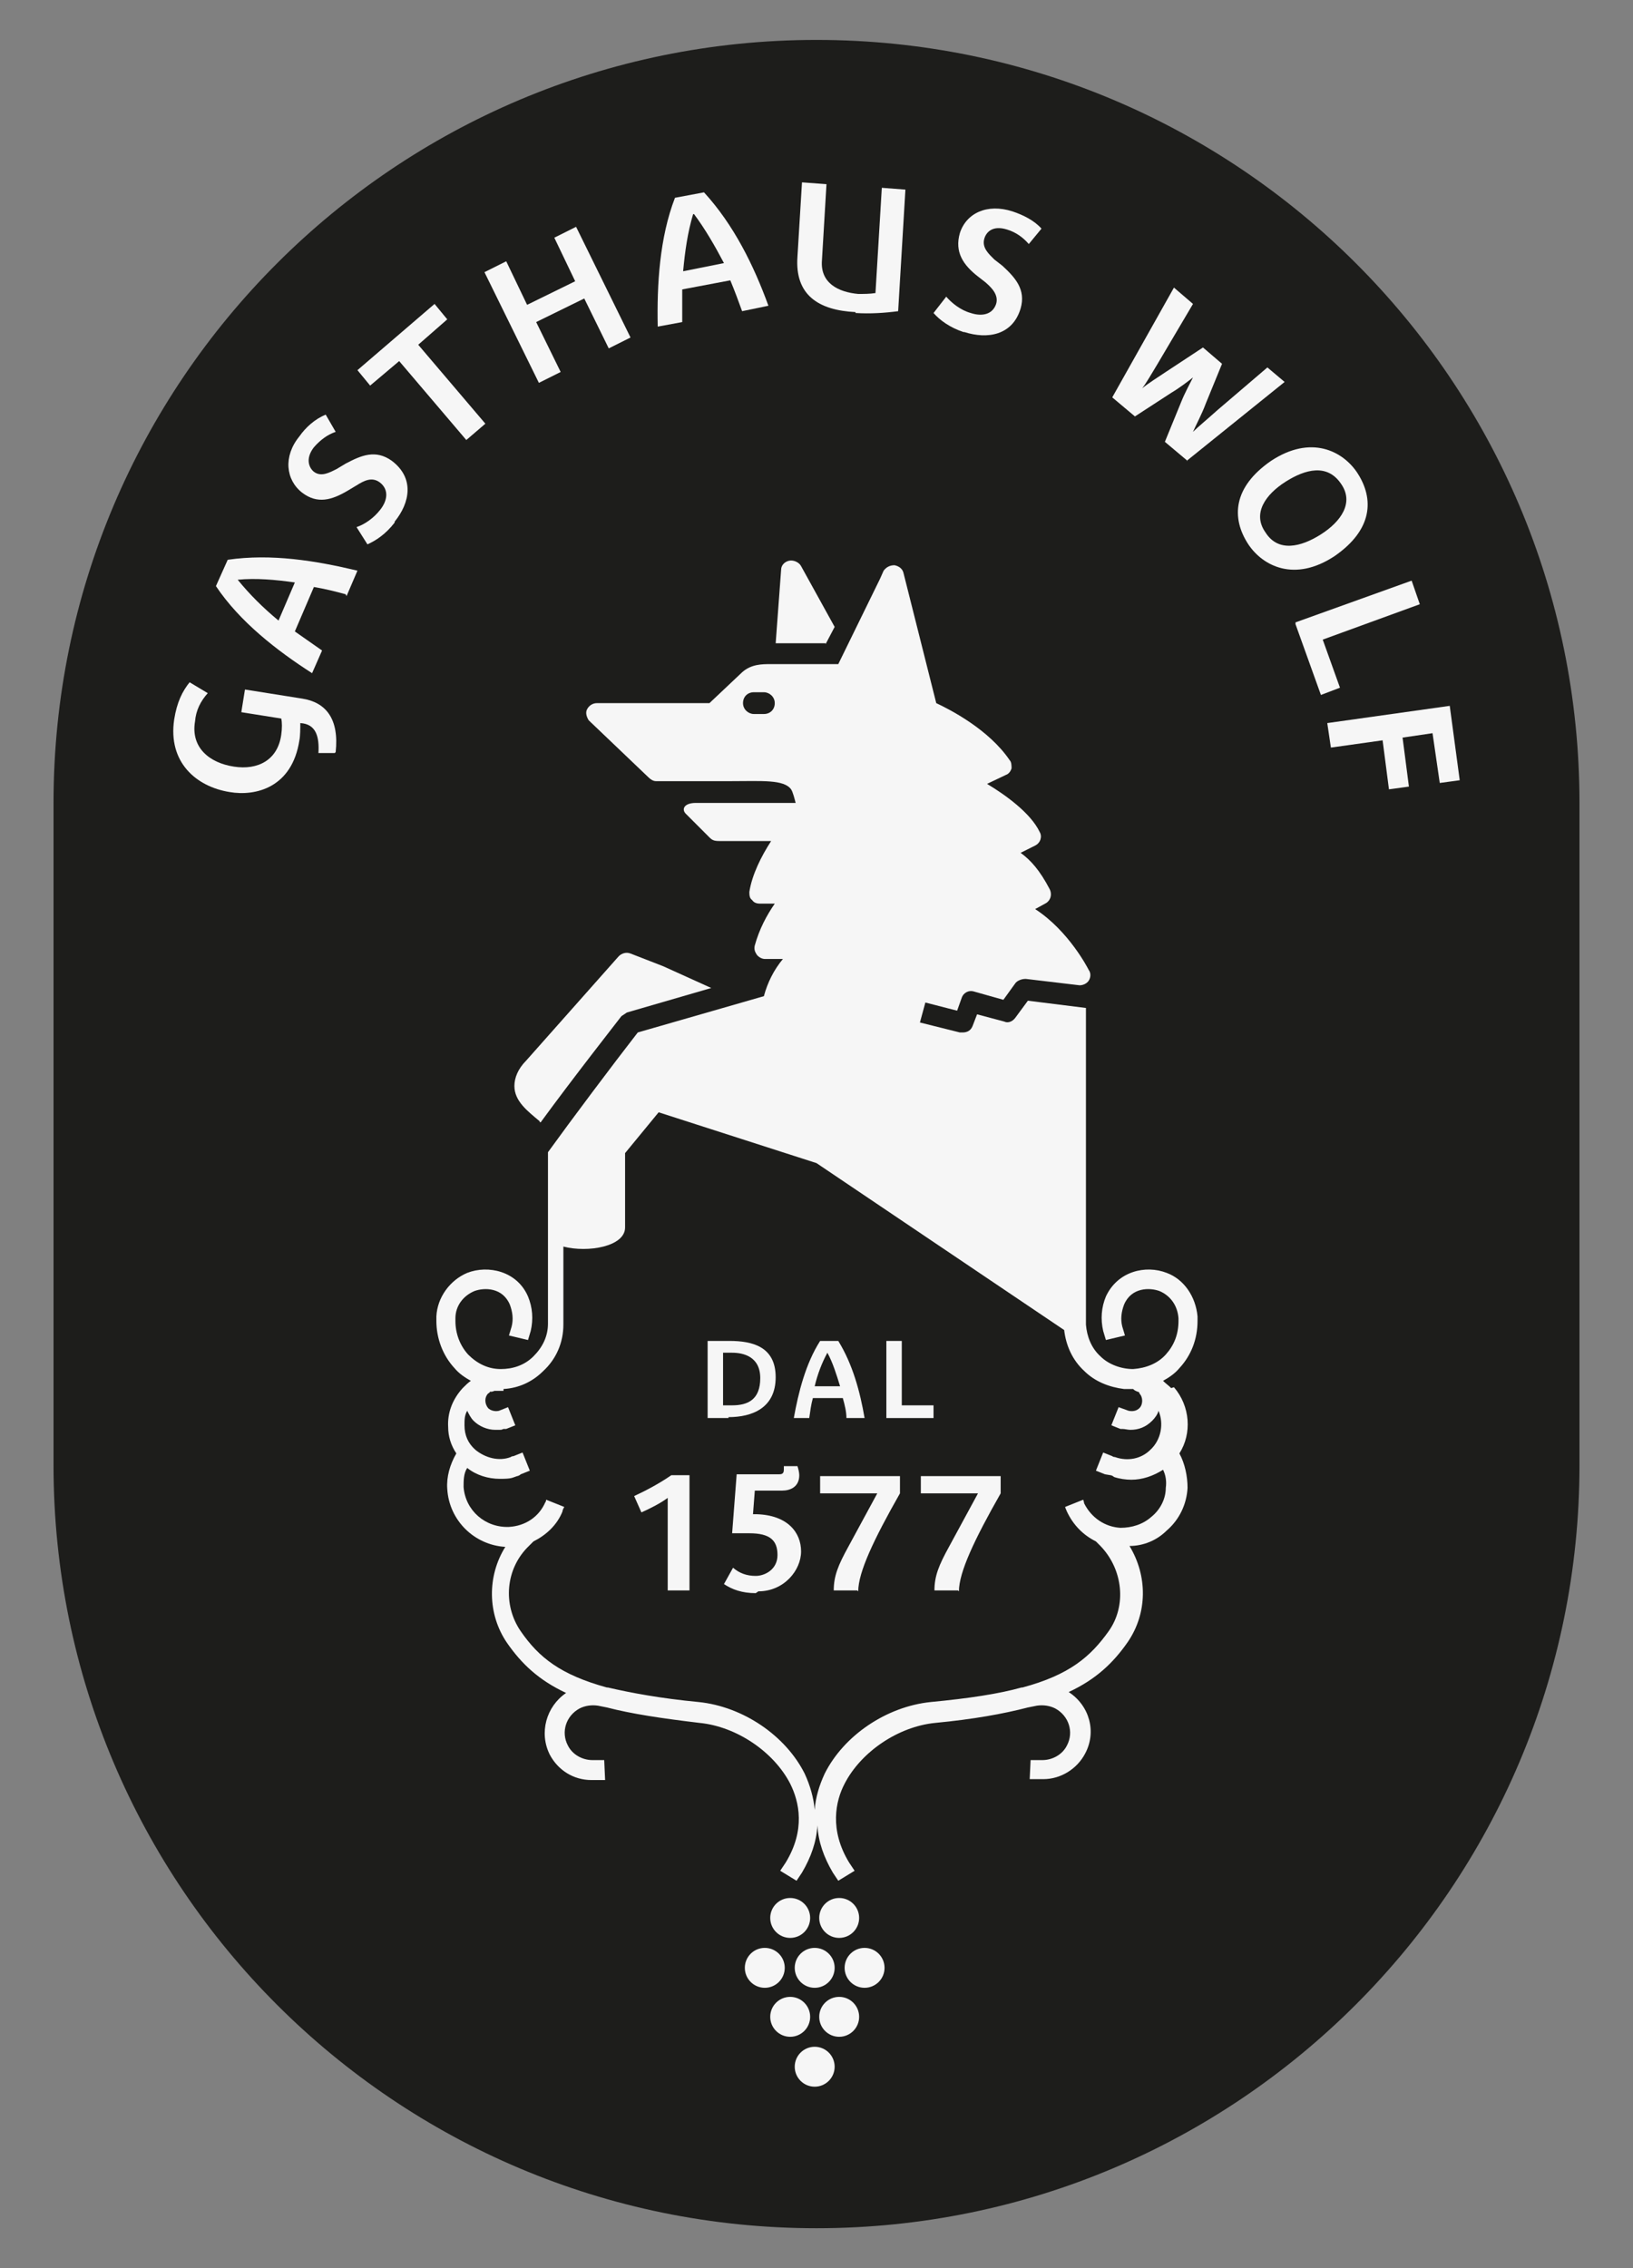 <svg xmlns="http://www.w3.org/2000/svg" id="Ebene_1" viewBox="0 0 180 250"><rect x="0" y="0" width="180" height="250" fill="#808080" stroke="none"/><defs><style> .st0 { fill: #f6f6f6; } .st1 { fill: #1d1d1b; } </style></defs><path class="st1" d="M174.1,88.5c0-46.5-37.7-84.1-84.1-84.1S5.9,42,5.9,88.5v73c0,46.5,37.7,84.1,84.1,84.1s84.1-37.7,84.1-84.1v-73Z"></path><g><path class="st0" d="M36.9,83h-1.8c.1-1.7-.2-3.2-2-3.3,0,.6,0,1.4-.1,1.9-.8,5.2-4.8,6.2-7.7,5.7-3.7-.6-6.8-3.3-6.1-8,.3-1.9.9-3.1,1.7-4.1l2,1.2c-.8.9-1.3,1.9-1.4,3.1-.5,2.9,1.6,4.6,4.3,5,2.6.4,4.8-.7,5.2-3.5.1-.7.1-1.4,0-1.8l-4.4-.7.4-2.5,6.3,1c2.6.4,4.1,2.2,3.7,5.9Z"></path><path class="st0" d="M38.1,65.5c-1.1-.3-2.3-.6-3.5-.8l-2.1,4.9c1,.7,2,1.4,3,2.1l-1.1,2.5c-3.9-2.5-8-5.7-10.6-9.6l1.3-2.9c4.8-.7,9.7.1,14.3,1.2l-1.2,2.8ZM26.2,63.9h0c1.3,1.6,2.8,3.1,4.5,4.5l1.8-4.2c-2.1-.3-4.3-.5-6.3-.3Z"></path><path class="st0" d="M43.5,57.6c-1,1.3-2.1,2-3,2.4l-1.2-1.9c.9-.3,1.9-1,2.6-1.9.8-1,1-2.2,0-3-.9-.7-1.8-.2-2.6.3l-1,.6c-1.7,1-3.3,1.5-5,.2-1.8-1.4-2.1-4-.3-6.2.7-1,1.7-1.9,2.9-2.4l1.1,1.9c-.9.3-1.7.9-2.4,1.7-1,1.3-.5,2.3,0,2.7.8.6,1.7.1,2.5-.3l1-.6c1.7-.9,3.3-1.6,5.1-.3,2.5,1.9,2,4.6.3,6.7Z"></path><path class="st0" d="M46.1,38l7.4,8.7-2.1,1.8-7.4-8.7-3.2,2.7-1.4-1.7,8.5-7.3,1.4,1.7-3.2,2.8Z"></path><path class="st0" d="M67.1,38.4l-2.7-5.5-5.3,2.6,2.7,5.5-2.4,1.2-6-12.2,2.4-1.2,2.3,4.8,5.3-2.6-2.3-4.8,2.4-1.2,6,12.2-2.4,1.2Z"></path><path class="st0" d="M81.8,34.3c-.4-1.1-.8-2.2-1.3-3.4l-5.3,1c0,1.2,0,2.4,0,3.6l-2.7.5c-.1-4.6.2-9.8,1.9-14.2l3.2-.6c3.3,3.6,5.5,8.1,7.1,12.5l-2.9.6ZM76.4,23.6h0c-.6,2-.9,4.1-1.1,6.3l4.5-.9c-1-1.9-2.1-3.8-3.3-5.4Z"></path><path class="st0" d="M94.3,34.4c-4.1-.2-6.7-1.9-6.4-6.1l.5-8.2,2.7.2-.5,8.4c-.2,2.5,1.8,3.5,4,3.7.6,0,1.3,0,1.9-.1l.7-11.6,2.6.2-.8,13.4c-1.5.2-3.1.3-4.7.2Z"></path><path class="st0" d="M106.2,36.6c-1.5-.5-2.6-1.3-3.3-2.1l1.4-1.8c.6.7,1.6,1.5,2.7,1.8,1.2.4,2.4.2,2.8-1,.3-1-.5-1.8-1.2-2.4l-.9-.7c-1.5-1.2-2.5-2.6-1.9-4.7.7-2.2,3-3.3,5.8-2.4,1.2.4,2.4,1,3.2,1.9l-1.4,1.7c-.6-.7-1.4-1.3-2.4-1.6-1.6-.5-2.3.3-2.5,1-.3,1,.5,1.7,1.1,2.3l.9.7c1.4,1.3,2.6,2.6,2,4.7-.9,3-3.7,3.4-6.2,2.6Z"></path><path class="st0" d="M130.9,50.8l-2.5-2.1,1.8-4.4c.4-1,1-2.1,1.3-2.7h0c-.5.4-1.4,1.1-2.4,1.7l-4,2.6-2.5-2.1,6.8-12.1,2.1,1.8-3.9,6.6c-.6,1-1.3,2.2-1.7,2.7h0c.6-.5,1.7-1.2,2.6-1.8l4.1-2.7,2.1,1.8-1.8,4.4c-.4,1.1-1.1,2.4-1.4,3.1h0c.5-.5,1.7-1.5,2.7-2.4l5.5-4.7,1.9,1.6-10.8,8.7Z"></path><path class="st0" d="M137.6,60c-1.9-2.9-1.7-6.3,2.5-9.2,4.4-2.9,7.9-1.1,9.5,1.3,1.9,2.9,1.7,6.3-2.5,9.2-4.4,2.9-7.9,1.1-9.5-1.3ZM147.8,53.3c-1.5-2.2-3.9-1.6-6.1-.2-2.2,1.4-3.7,3.5-2.2,5.6,1.4,2.2,3.9,1.6,6.1.2,2.2-1.4,3.7-3.5,2.2-5.6Z"></path><path class="st0" d="M142.8,68.6l12.8-4.6.9,2.6-10.7,3.9,1.9,5.3-2.1.8-2.8-7.8Z"></path><path class="st0" d="M158,80.8l-3.4.5.7,5.4-2.2.3-.7-5.4-5.7.8-.4-2.7,13.5-1.9,1.1,8.2-2.2.3-.8-5.5Z"></path></g><circle class="st0" cx="92.5" cy="211.4" r="2.2"></circle><circle class="st0" cx="87.1" cy="211.4" r="2.2"></circle><circle class="st0" cx="92.5" cy="222.3" r="2.2"></circle><circle class="st0" cx="87.1" cy="222.3" r="2.2"></circle><circle class="st0" cx="84.3" cy="216.9" r="2.2"></circle><circle class="st0" cx="89.8" cy="216.9" r="2.2"></circle><circle class="st0" cx="89.8" cy="227.8" r="2.2"></circle><circle class="st0" cx="95.3" cy="216.9" r="2.2"></circle><path class="st0" d="M59.5,123.7s0,0,.1,0c3.5-4.8,8.6-11.3,8.9-11.7l.6-.4,9.3-2.7-5.3-2.4-3.6-1.4c-.5-.2-1,0-1.3.3l-10.2,11.5c-.9.9-1.3,1.9-1.3,2.8,0,1.7,1.5,2.8,2.8,3.9Z"></path><path class="st0" d="M91,71l1-1.9-3.7-6.7c-.2-.4-.8-.7-1.3-.6-.5.1-.9.5-.9,1l-.6,8.1h5.5Z"></path><g><path class="st1" d="M67,186h.1s0,0,0,0c2.5.7,5.8,1.2,10,1.6,4.9.5,9.6,3.7,11.7,7.9.6,1.3,1,2.6,1.1,4,.1-1.3.5-2.7,1.1-4,2.1-4.2,6.8-7.4,11.7-7.9,4.2-.4,7.4-1,10-1.6h0s.1,0,.1,0c5.2-1.4,7.5-3.3,9.5-6.2,2-2.9,1.7-6.9-.9-9.4l-.5-.5c-1.4-.7-2.6-1.8-3.2-3.3,0-.2-.2-.5-.2-.5l2-.8s0,.2.1.4c.7,1.6,2.2,2.6,4,2.7,1.2,0,2.4-.3,3.4-1.2.9-.8,1.5-2,1.6-3.2,0-.7,0-1.4-.3-2-1,.7-2.2,1.1-3.5,1.1-.7,0-1.3-.1-1.9-.3-.1,0-.3-.1-.4-.2l-1-.4.8-2,1,.4c0,0,.2,0,.3.1,1.3.5,2.8.1,3.9-.8,1.2-1.1,1.5-2.8.9-4.3-.2.4-.4.8-.7,1.1-.6.6-1.5,1-2.4,1s-.6,0-.9-.1c0,0-.2,0-.2,0l-1-.4.8-2,1.1.4c.4.1.9,0,1.2-.3.2-.2.3-.5.3-.8,0-.3-.1-.6-.3-.8,0,0-.1-.1-.2-.2-.2,0-.3,0-.5-.1h-.9c0-.1-.1-.2-.1-.2h0s0,0,0,0h0c-1.7-.1-3.2-.8-4.4-2-1.3-1.2-2-2.8-2.2-4.5l-27.3-18.4-17.4-5.6-3.6,4.5v8.2c0,2.1-4.2,2.8-6.9,2.1v8.6c0,2-.8,3.8-2.2,5.1-1.2,1.2-2.8,1.8-4.4,2h0s0,0,0,0h0s0,0,0,0h-1c-.2.2-.3.2-.5.3,0,0-.2,0-.2.2-.5.4-.5,1.2,0,1.6.3.3.7.4,1.2.3l1-.4.8,2-1,.4c0,0-.2,0-.3,0-.3,0-.6.1-.9.1-.9,0-1.7-.3-2.4-1-.3-.3-.6-.7-.7-1.1-.2.5-.3,1-.3,1.6,0,1,.5,2,1.2,2.7,1,1,2.5,1.3,3.9.8,0,0,.2,0,.3-.1l1-.4.8,2-1,.4c-.1,0-.3.1-.4.2-.6.2-1.3.3-1.9.3-1.3,0-2.5-.4-3.6-1.2-.3.7-.4,1.4-.4,2.1.2,2.6,2.4,4.5,5,4.4,1.7-.1,3.2-1.1,4-2.7,0-.1.1-.3.1-.3l2,.8s-.1.3-.2.5c-.7,1.5-1.8,2.6-3.2,3.3l-.5.5c-2.5,2.6-2.9,6.6-.9,9.4,2,2.8,4.3,4.8,9.5,6.2Z"></path><path class="st1" d="M57.5,183.2l.2.4h.3c-.2,0-.4-.2-.6-.4Z"></path><path class="st1" d="M50.1,167.3h0c0,0,0,0,0,0,0,0,0,0,0,0Z"></path></g><g><path class="st0" d="M80.3,156.3h-2.3v-8.5h2.4c2.5,0,5.1.6,5.1,4s-2.6,4.4-5.2,4.4ZM80.6,149.1h-.9v5.8h1c1.7,0,3.1-.6,3.1-3s-1.9-2.8-3.1-2.8Z"></path><path class="st0" d="M93.3,156.3c0-.7-.2-1.5-.4-2.2h-3.3c-.2.7-.3,1.5-.4,2.2h-1.7c.5-2.8,1.3-6,2.9-8.5h2c1.6,2.6,2.4,5.6,2.9,8.5h-1.9ZM91.2,149.1h0c-.6,1.1-1.1,2.4-1.4,3.7h2.8c-.4-1.3-.8-2.6-1.4-3.7Z"></path><path class="st0" d="M97.7,156.3v-8.5h1.7v7.1h3.5v1.4h-5.2Z"></path><path class="st0" d="M73.6,175.3v-10.2c-.8.6-2,1.2-2.9,1.6l-.8-1.8c1.3-.6,2.8-1.4,4.1-2.3h2v12.7h-2.4Z"></path><path class="st0" d="M83.3,175.6c-1.5,0-2.6-.4-3.5-1l1-1.8c.7.6,1.5.9,2.5.9s2.4-.7,2.4-2.3-.8-2.4-3.1-2.4h-1.9l.5-6.5h4.6c.3,0,.6,0,.6-.5s0-.3,0-.4h1.5c.1.3.2.7.2,1,0,1.3-1,1.7-1.9,1.7h-3l-.2,2.6c.1,0,.3,0,.4,0,3.4.1,4.9,2,4.9,4.1s-1.9,4.4-4.7,4.4Z"></path><path class="st0" d="M94.5,175.3h-2.6c0-1.6.5-2.8,1.6-4.8l3.2-5.9h-6.3v-1.9h8.8v1.9c-2.9,5.1-4.6,8.7-4.6,10.8Z"></path><path class="st0" d="M105.6,175.3h-2.6c0-1.6.5-2.8,1.6-4.8l3.2-5.9h-6.3v-1.9h8.8v1.9c-2.9,5.1-4.6,8.7-4.6,10.8Z"></path></g><path class="st0" d="M129.1,153c-.3-.3-.6-.5-.9-.8.7-.4,1.3-.8,1.8-1.4,1.3-1.4,2-3.2,2-5.2,0-.2,0-.3,0-.5-.2-2.2-1.5-4.1-3.4-4.8-2.3-.9-5.4-.2-6.7,2.6-.5,1.2-.6,2.5-.3,3.8l.3,1,2.1-.5-.3-1c-.2-.8-.1-1.6.2-2.4.8-1.9,2.8-1.9,3.9-1.5,1.2.5,2,1.6,2.1,3,0,0,0,.2,0,.3,0,1.5-.5,2.7-1.4,3.7-.9,1-2.2,1.5-3.6,1.6-1.3,0-2.7-.5-3.6-1.4-1-.9-1.5-2.2-1.6-3.5v-34.9l-6.4-.8-1.4,1.9c-.3.4-.8.6-1.2.4l-3-.8-.5,1.3c-.2.5-.6.7-1.1.7,0,0-.2,0-.3,0l-4.4-1.1.6-2.2,3.5.9.5-1.4c.2-.6.8-.9,1.4-.7l3.2.9,1.3-1.8c.2-.3.7-.5,1.1-.5h.1s0,0,0,0l5.9.7c.4,0,.8-.2,1-.5.2-.3.3-.8,0-1.2-.1-.2-2.2-4.3-5.9-6.7l1.1-.6c.6-.3.8-1,.5-1.6-1.1-2.1-2.1-3.2-3.2-4l1.6-.8c.6-.3.8-1,.5-1.5-1-2.1-3.8-4.1-5.8-5.3l2.1-1c.3-.1.5-.4.6-.7,0-.3,0-.7-.2-.9-2.3-3.4-6.6-5.6-8.1-6.3l-3.6-14.3c-.1-.5-.5-.8-1-.9-.5,0-.9.2-1.2.6l-.4.9-4.6,9.4h-.5s0,0,0,0h-7c-.9,0-2.1,0-3.1.9l-3.6,3.4h-12.4c-.5,0-.9.3-1.1.7-.2.4,0,.9.2,1.2l6.6,6.3c.2.2.5.4.8.4h8.3c3.4,0,5.8-.2,6.6.9.2.3.4,1.1.5,1.5h-11c-1.3,0-1.6.7-1.1,1.2l2.6,2.6c.3.3.5.4,1.1.4h5.7c-1.1,1.7-2.1,3.7-2.4,5.6,0,.3,0,.7.3.9.2.3.5.4.9.4h1.6c-.9,1.3-1.7,2.8-2.2,4.6-.1.4,0,.7.2,1,.2.3.6.5.9.5h2c-1,1.2-1.7,2.6-2.1,4.1l-13.9,4c-2.8,3.6-7.3,9.6-9.9,13.2v8.5h0v10.4c0,1.4-.6,2.6-1.6,3.6s-2.3,1.4-3.6,1.4c-1.4,0-2.6-.6-3.6-1.6-.9-1-1.4-2.3-1.4-3.7,0,0,0-.2,0-.3,0-1.4.9-2.5,2.1-3,1.1-.4,3.1-.4,3.9,1.5.3.8.4,1.6.2,2.4l-.3,1,2.1.5.3-1c.3-1.3.2-2.6-.3-3.8-1.2-2.8-4.4-3.5-6.7-2.6-1.9.8-3.3,2.7-3.4,4.8,0,.1,0,.3,0,.5,0,1.9.7,3.8,2,5.2.5.6,1.1,1,1.8,1.4-.3.2-.6.5-.9.8-1.1,1.2-1.7,2.7-1.6,4.3,0,1,.3,2,.9,2.9-.7,1.2-1.1,2.6-1,3.9.2,3.5,3,6.2,6.4,6.4-2,3.2-2,7.4.2,10.6,1.6,2.3,3.5,4.1,6.5,5.5-2.2,1.5-3,4.4-1.8,6.8.9,1.7,2.6,2.8,4.6,2.8h0c.1,0,.2,0,.4,0h1.1c0,0-.1-2.2-.1-2.2h-1.1c0,0-.2,0-.2,0-1.1,0-2.2-.6-2.7-1.6-.8-1.5-.2-3.3,1.3-4.1.6-.3,1.3-.4,2-.3l1,.2c2.7.7,6,1.2,10.2,1.7,4.1.4,8.2,3.2,10,6.7,1,2,1.7,5.1-.5,8.7l-.6.9,1.8,1.1.6-.9c1-1.7,1.6-3.4,1.7-5.2.1,1.8.7,3.5,1.7,5.2l.6.9,1.8-1.1-.6-.9c-2.2-3.6-1.5-6.8-.5-8.7,1.8-3.5,5.9-6.3,10-6.7,4.2-.4,7.5-1,10.2-1.7l1-.2c.7-.1,1.4,0,2,.3,1.5.8,2.1,2.6,1.3,4.1-.5,1-1.6,1.6-2.7,1.6,0,0-.2,0-.2,0h-1.1c0,0-.1,2.1-.1,2.1h1.1c.1,0,.2,0,.4,0h0c1.9,0,3.7-1.1,4.6-2.8,1.3-2.4.5-5.3-1.8-6.8,3-1.4,4.9-3.2,6.5-5.5,2.2-3.2,2.2-7.3.2-10.6,1.5,0,3-.6,4.1-1.7,1.4-1.2,2.2-2.9,2.3-4.7,0-1.3-.3-2.7-.9-3.8,1.4-2.2,1.2-5.2-.6-7.3ZM84.2,78.7h-1.1c-.6,0-1.2-.5-1.2-1.2s.5-1.2,1.2-1.2h1.1c.6,0,1.2.5,1.2,1.2s-.5,1.2-1.2,1.2ZM122.4,162.6c.1,0,.3.1.4.2.6.2,1.3.3,1.9.3,1.2,0,2.4-.4,3.5-1.1.3.6.4,1.3.3,2,0,1.2-.6,2.4-1.6,3.2-.9.8-2.1,1.2-3.4,1.2-1.7-.1-3.2-1.1-4-2.7,0-.1-.1-.4-.1-.4l-2,.8s.1.3.2.5c.7,1.5,1.8,2.6,3.2,3.3l.5.5c2.5,2.6,2.9,6.6.9,9.4-2,2.8-4.3,4.8-9.5,6.2h-.1s0,0,0,0c-2.5.7-5.8,1.2-10,1.6-4.9.5-9.6,3.7-11.7,7.9-.6,1.3-1,2.6-1.1,4-.1-1.3-.5-2.7-1.1-4-2.1-4.2-6.8-7.4-11.7-7.9-4.2-.4-7.4-1-10-1.6h0s-.1,0-.1,0c-5.1-1.4-7.5-3.3-9.5-6.2-2-2.9-1.7-6.9.9-9.4l.5-.5c1.4-.7,2.6-1.8,3.2-3.3,0-.2.2-.5.2-.5l-2-.8s0,.2-.1.3c-.7,1.6-2.2,2.6-4,2.7-2.6.1-4.8-1.8-5-4.4,0-.7,0-1.5.4-2.1,1,.8,2.3,1.2,3.6,1.2s1.3-.1,1.9-.3c.1,0,.3-.1.4-.2l1-.4-.8-2-1,.4c0,0-.2,0-.3.1-1.3.5-2.8.1-3.9-.8-.8-.7-1.2-1.6-1.2-2.7,0-.6,0-1.1.3-1.6.2.4.4.8.7,1.1.6.6,1.5,1,2.4,1s.6,0,.9-.1c0,0,.2,0,.3,0l1-.4-.8-2-1,.4c-.4.1-.9,0-1.2-.3-.4-.5-.4-1.2,0-1.6,0,0,.2-.1.2-.2.2,0,.3,0,.5-.1h1c0-.1,0-.2,0-.2h0s0,0,0,0h0c1.7-.1,3.2-.8,4.4-2,1.4-1.3,2.2-3.1,2.2-5.1v-8.6c2.7.7,6.8,0,6.8-2.1v-8.2s3.7-4.5,3.7-4.5l17.4,5.6,27.3,18.4c.2,1.7.9,3.3,2.2,4.5,1.2,1.2,2.8,1.8,4.4,2h0s0,0,0,0h0s.1,0,.1,0h.9c.2.2.3.2.5.3,0,0,.2,0,.2.2.2.2.3.5.3.8,0,.3-.1.6-.3.8-.3.3-.7.4-1.2.3l-1.1-.4-.8,2,1,.4c0,0,.2,0,.2,0,.3,0,.6.1.9.1.9,0,1.7-.3,2.4-1,.3-.3.6-.7.7-1.1.6,1.4.3,3.2-.9,4.3-1,1-2.5,1.3-3.9.8,0,0-.2,0-.3-.1l-1-.4-.8,2,1,.4Z"></path></svg>